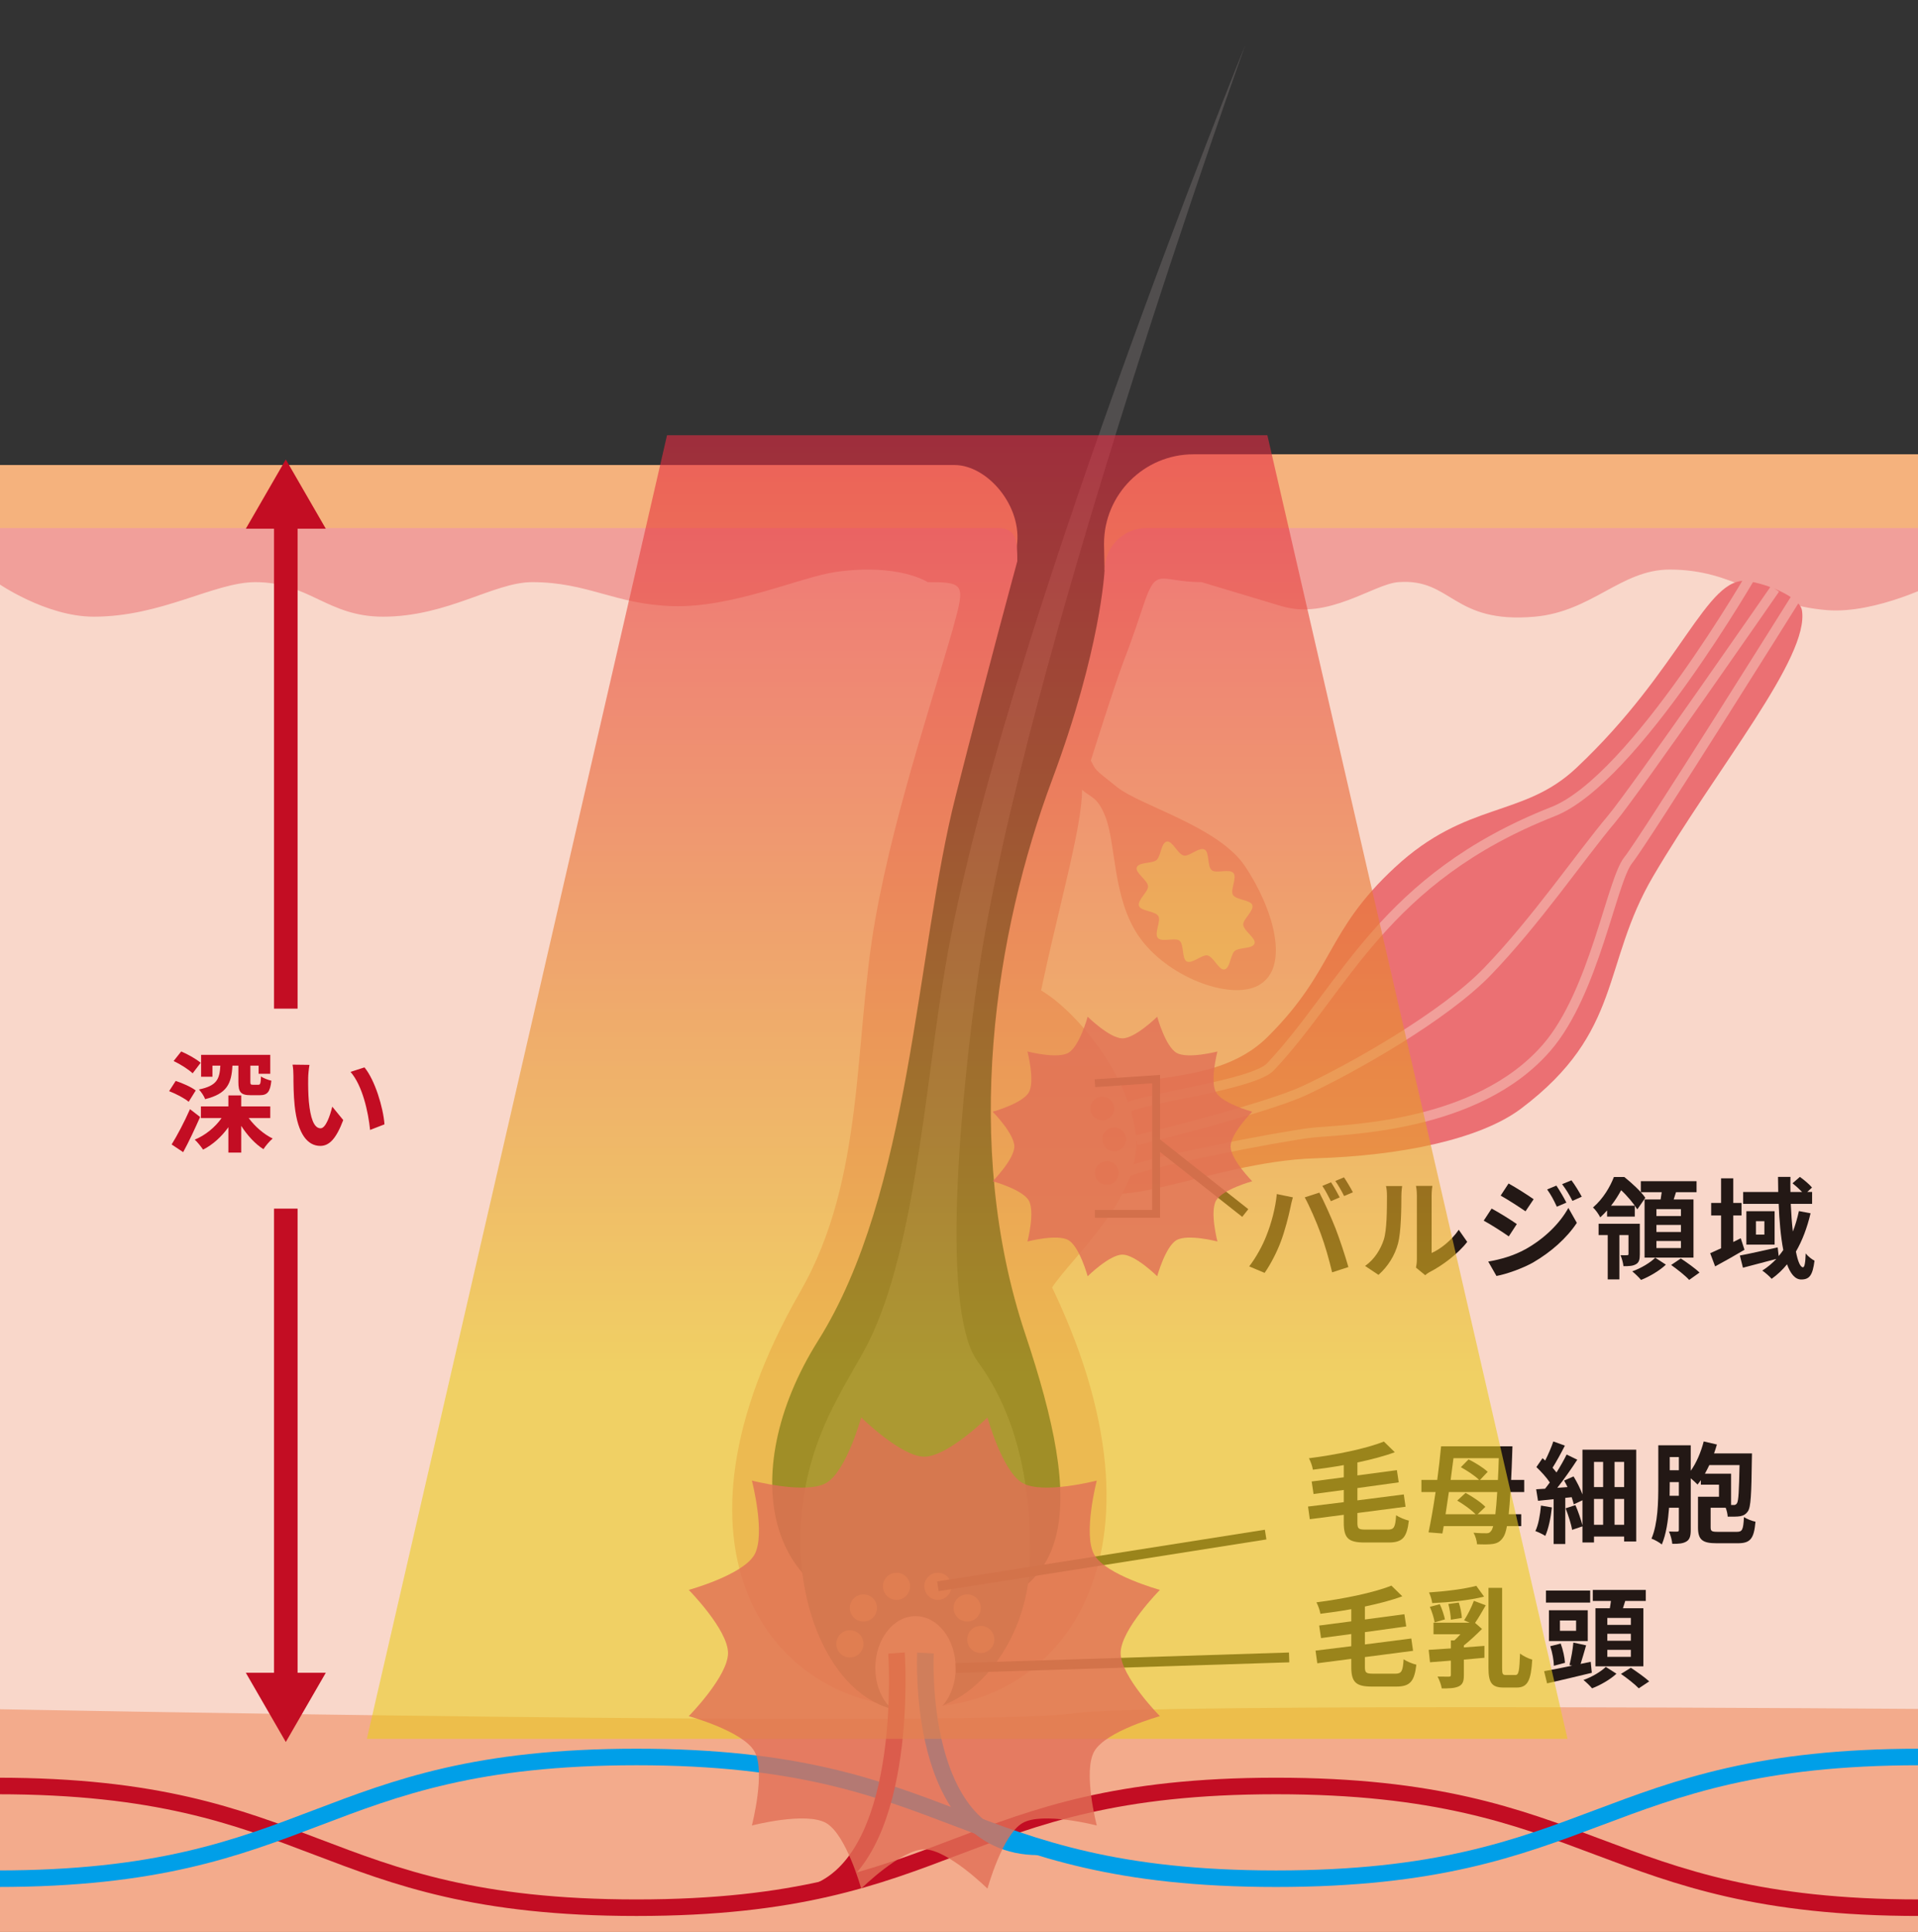 <?xml version="1.0" encoding="UTF-8"?>
<svg xmlns="http://www.w3.org/2000/svg" xmlns:xlink="http://www.w3.org/1999/xlink" viewBox="0 0 1954 1968">
  <rect x="0" y="0" width="1954" height="1968" fill="#333333" stroke="none"/>
  <defs>
    <style> .cls-1, .cls-2, .cls-3, .cls-4, .cls-5, .cls-6, .cls-7 { fill: none; } .cls-2, .cls-3 { stroke: #231815; } .cls-2, .cls-3, .cls-4, .cls-5, .cls-6, .cls-7 { stroke-miterlimit: 10; } .cls-2, .cls-5 { stroke-width: 10px; } .cls-3 { stroke-width: 8px; } .cls-8 { fill: #e17056; fill-rule: evenodd; mix-blend-mode: multiply; opacity: .8; } .cls-4, .cls-6 { stroke-width: 16.85px; } .cls-4, .cls-7 { stroke: #c30d23; } .cls-5 { stroke: #f19f9a; } .cls-9 { fill: #514e4e; } .cls-6 { stroke: #009fe8; } .cls-10 { fill: #f19f9a; } .cls-11 { fill: #eb7073; } .cls-12 { isolation: isolate; } .cls-13 { clip-path: url(#clippath-1); } .cls-14 { fill: #f5f29b; } .cls-15 { fill: #231815; } .cls-16 { fill: #f5b27d; } .cls-17 { fill: #c30d23; } .cls-18 { fill: url(#_名称未設定グラデーション_206); } .cls-19 { fill: #f3ab8c; } .cls-20 { fill: #c79f62; } .cls-21 { fill: #f9d7ca; } .cls-7 { stroke-width: 24px; } .cls-22 { clip-path: url(#clippath); } .cls-23 { mix-blend-mode: darken; opacity: .6; } </style>
    <clipPath id="clippath">
      <rect class="cls-1" width="1954" height="1968"></rect>
    </clipPath>
    <clipPath id="clippath-1">
      <rect class="cls-1" x="-188.66" y="443.35" width="2348.01" height="1568.54"></rect>
    </clipPath>
    <linearGradient id="_名称未設定グラデーション_206" data-name="名称未設定グラデーション 206" x1="985.35" y1="1771.3" x2="985.35" y2="-884.61" gradientUnits="userSpaceOnUse">
      <stop offset=".14" stop-color="#e9cb1f"></stop>
      <stop offset=".51" stop-color="#e62643"></stop>
    </linearGradient>
  </defs>
  <g class="cls-12">
    <g id="_レイヤー_2" data-name="レイヤー 2">
      <g id="_レイヤー_1-2" data-name="レイヤー 1">
        <g class="cls-22">
          <g>
            <path class="cls-16" d="M1033.05,580.22H-3.1v-106.51h975.48c33.51,0,69.59,41.97,63.52,82.73l-2.85,23.78Z"></path>
            <path class="cls-16" d="M1974.48,569.29l-849.2,11.41-.54-26.73c0-50.36,40.83-91.19,91.19-91.19h758.55v106.51Z"></path>
            <path class="cls-10" d="M1961.45,537.9h-793.37c-23.64,0-42.8,19.16-42.8,42.8,0,.97-3.77,80.65-53.36,213.5-58.11,155.67-92.27,370.62-27.23,565.33,58.14,174.03,60.63,284.27-111.98,286.76-153.62,2.22-184.78-144.43-99.31-280.51,95.16-151.51,99.31-394.05,140.27-555.19,33.59-132.15,62.73-238.9,62.73-238.9,0-19.57-.25-33.79-19.83-33.79H-3.1v55.14l770.35,1104.16c-14.7,47.37-22.96,75.38-21.91,75.38l71.16-4.78,16.71,23.94,4.56-25.37,1046.22-70.2c6.81,0,89.81-1108.66,89.81-1115.47v-30.46c0-6.81-5.52-12.34-12.34-12.34Z"></path>
            <path class="cls-21" d="M1164.86,616.68c-26.89,80.53-11.12,24.31-53.58,158.01,5.48,10.18,1.7,7.32,26.85,27.19,24.33,19.24,103.12,40.05,130.29,80.57,28.43,42.41,46.72,102.95,13.77,121.25-28.72,15.96-94.33-8.61-122.76-51.02-26.24-39.14-22.33-94.47-33.8-122.06-8.05-19.35-14.13-17.91-23.3-26.1.41,80.09-108.33,355.86-41.92,483.99,149.39,288.26,22.73,453.79-127.69,450.54-148.73-3.21-267.53-161.57-117.42-423.23,66.46-115.84,54.13-253.97,76.46-379.62,20.65-116.21,65.82-245.14,82.51-308.61,8.65-32.9,4.97-34.57-29.05-34.57,0,0-29.63-19.52-93.7-10.39-36.37,5.19-104.76,36.73-166.59,34.8-58.58-1.83-86.04-24.41-142.79-24.41-38.99,0-86.04,35.18-151.94,35.18-56.75,0-75.06-35.18-129.97-35.18-42.12,0-95.19,35.18-164.76,35.18-49.43,0-99.25-35.18-99.25-35.18v1198.71s69.57-27.81,179.8-19.17c93.36,7.32,157.43,56.95,274.59,56.11,109.83-.79,201.43-46.29,272.76-52.45,192.22-16.6,209.16,33.55,337.03,29.65,47.89-1.46,136.87-45.73,222.91-45.73,109.84,0,119.22,83.81,267.5,83.81,118.99,0,131.8-84.08,216.01-84.08,124.48,0,192.24,24.31,192.24,24.31l15.42-915.63v-275.53s-62.88,32.59-113.3,28.5c-67.73-5.49-93.12-41.32-160.26-41.32-49.43,0-78.95,42.77-137.3,48-84.21,7.54-84.25-39.41-139.13-35.18-25.18,1.94-71.39,38.84-118.99,24.41-24.78-7.51-81.35-24.41-81.35-24.41-43.12,0-45.64-17.26-59.3,23.64Z"></path>
            <path class="cls-11" d="M1780.33,591.95c19.76,2.76,53.16,16.01,55.43,29.75,7.9,47.88-86.05,159.38-151.55,270.9-53.01,90.26-30.38,158.23-134.6,236.71-41.91,31.56-123.62,48.1-209.7,50.63-109.67,3.23-224.4,69.02-237.97,15.19-34.74-137.81,112.31-61.68,189.87-139.24,68.35-68.35,58.23-106.33,129.11-172.15,73.51-68.26,130.48-50.26,184.81-101.27,107.2-100.66,132.89-196.35,174.6-190.53Z"></path>
            <path class="cls-19" d="M1959.96,1975H-5.53v-233.95s1000.12,19.37,1101.29,4.1c69.5-10.49,868.19-4.25,868.19-4.25l-3.99,234.1Z"></path>
            <path class="cls-9" d="M996.13,1387.15c-41.29-56.08-13.32-298.15,0-391.07,45.84-319.68,272.51-950.19,272.51-950.19,0,0-250.54,617.14-305.46,938.45-21.29,124.53-31.12,299.68-84.21,394.06-26.87,47.78-54.85,89.85-62.32,163.83-9.74,96.41,33.96,192.67,102.6,200.51,68.63,7.84,128.14-69.53,129.97-151.18,1.72-76.7-12.27-148.96-53.09-204.4Z"></path>
            <path class="cls-21" d="M973.67,1699.14c0,29.19-18.34,51.53-40.96,51.53s-40.96-22.34-40.96-51.53,18.34-52.86,40.96-52.86,40.96,23.66,40.96,52.86Z"></path>
            <path class="cls-4" d="M-3.1,1819.32c325.79,0,325.79,124,651.57,124s325.79-124,651.58-124,329.69,124,655.48,124"></path>
            <path class="cls-6" d="M1955.53,1789.79c-325.79,0-329.69,124-655.48,124s-325.79-124-651.58-124-325.79,124-651.58,124"></path>
            <path class="cls-4" d="M837.37,1924.96c89.79-43.64,75.97-241.06,75.97-241.06"></path>
            <path class="cls-6" d="M942.85,1683.9s-10.7,197.42,114.87,197.42"></path>
            <path class="cls-14" d="M1256.58,889.3c3.99,4.64-3.45,17.32-.52,22.24,3.16,5.31,17.84,5.01,19.72,10.35,2.08,5.91-9.69,14.56-9.22,20.12.54,6.32,13.19,13.66,11.58,18.98-1.78,5.86-15.74,3.86-20.24,7.73-4.5,3.87-4.62,17.97-10.68,18.85-5.49.79-10.85-12.82-17.02-14.3-5.42-1.31-15.75,9.03-21.27,6.09-5-2.67-2.5-17.13-7.27-21.05-4.42-3.63-18.08,1.81-22.07-2.83-3.99-4.64,3.45-17.32.52-22.24-3.16-5.31-17.84-5.01-19.72-10.35-2.08-5.91,9.69-14.56,9.22-20.12-.54-6.32-13.19-13.66-11.58-18.98,1.78-5.86,15.74-3.86,20.24-7.73,4.5-3.87,4.62-17.97,10.69-18.85,5.49-.79,10.85,12.82,17.02,14.3,5.42,1.31,15.75-9.03,21.27-6.09,5,2.67,2.5,17.13,7.27,21.05,4.42,3.63,18.08-1.81,22.07,2.83Z"></path>
            <path class="cls-10" d="M1157.24,1157.39c6.16,61.95-65.39,123.38-85.39,154.14-19.88,30.56-44.76-85.07-50.92-147.02-6.16-61.95,8.28-174.08,39.71-155.6,35.65,20.97,90.45,86.53,96.61,148.48Z"></path>
            <path class="cls-20" d="M893.45,1637.97c0,7.63-6.19,13.82-13.82,13.82s-13.82-6.19-13.82-13.82,6.19-13.82,13.82-13.82,13.82,6.19,13.82,13.82Z"></path>
            <path class="cls-20" d="M879.63,1674.54c0,7.63-6.19,13.82-13.82,13.82s-13.82-6.19-13.82-13.82,6.19-13.82,13.82-13.82,13.82,6.19,13.82,13.82Z"></path>
            <circle class="cls-20" cx="913.34" cy="1615.92" r="13.82"></circle>
            <circle class="cls-20" cx="955.5" cy="1615.92" r="13.82"></circle>
            <path class="cls-20" d="M999.17,1637.97c0,7.63-6.19,13.82-13.82,13.82s-13.82-6.19-13.82-13.82,6.19-13.82,13.82-13.82,13.82,6.19,13.82,13.82Z"></path>
            <path class="cls-20" d="M1012.99,1670.08c0,7.63-6.19,13.82-13.82,13.82s-13.82-6.19-13.82-13.82,6.19-13.82,13.82-13.82,13.82,6.19,13.82,13.82Z"></path>
            <circle class="cls-11" cx="1135.07" cy="1160.56" r="12.09"></circle>
            <path class="cls-11" d="M1135.07,1129.17c0,6.68-5.41,12.09-12.09,12.09s-12.09-5.41-12.09-12.09,5.41-12.09,12.09-12.09,12.09,5.41,12.09,12.09Z"></path>
            <circle class="cls-11" cx="1127.59" cy="1194.95" r="12.09"></circle>
            <path class="cls-5" d="M1147.16,1129.17c16.87-10.67,129.49-23.77,147.09-42.39,75.49-79.91,114.87-191.95,288-260.04,82.95-32.62,205.05-246.05,205.05-246.05"></path>
            <path class="cls-5" d="M1147.16,1194.95c9.64-8.9,157.7-37.58,189.03-41.06,31.33-3.47,167.83-3.95,239.53-86.68,48.47-55.92,66.17-169.95,83.04-190.95s172.34-269.48,172.34-269.48"></path>
            <path class="cls-5" d="M1157.61,1161.72s130.66-31.89,171.12-50.71c49.78-23.16,142.71-75.92,186.41-121.16,49.91-51.67,94.21-116.91,126.76-155.65,24.41-29.05,166.4-234.3,166.4-234.3"></path>
            <g>
              <path class="cls-15" d="M1300.78,1216.35l16.35,3.36c-1.01,3.25-2.24,8.74-2.69,11.2-1.57,7.84-5.6,23.3-9.52,33.71-4.03,10.86-10.64,23.63-16.58,32.03l-15.68-6.61c7.06-9.18,13.66-21.28,17.47-31.14,5.04-12.54,9.3-28.34,10.64-42.56ZM1329.23,1219.71l14.9-4.82c4.59,8.62,12.32,25.87,16.58,36.74,3.92,10.08,9.86,28,12.99,39.09l-16.58,5.38c-3.14-13.33-7.17-27.44-11.65-39.54-4.26-11.76-11.54-28.34-16.24-36.85ZM1364.85,1219.71l-8.96,3.92c-2.35-4.59-5.71-11.31-8.74-15.57l8.85-3.7c2.8,4.14,6.72,11.2,8.85,15.34ZM1378.29,1214.56l-8.96,3.81c-2.24-4.59-5.94-11.2-8.96-15.34l8.85-3.7c2.91,4.26,7.06,11.31,9.07,15.23Z"></path>
              <path class="cls-15" d="M1409.76,1262.83c3.14-9.63,3.25-30.8,3.25-44.35,0-4.48-.34-7.5-1.01-10.3h16.46c-.11.56-.78,5.49-.78,10.19,0,13.22-.34,36.85-3.36,48.16-3.36,12.66-10.42,23.63-19.94,32.14l-13.66-9.07c9.86-6.94,15.9-17.25,19.04-26.77ZM1443.47,1282.99v-65.3c0-5.04-.78-9.3-.9-9.63h16.69c-.11.34-.78,4.7-.78,9.74v58.58c9.07-3.92,20.16-12.77,27.66-23.63l8.62,12.32c-9.3,12.1-25.42,24.19-37.97,30.58-2.46,1.34-3.81,2.46-4.82,3.36l-9.41-7.73c.45-2.13.9-5.26.9-8.29Z"></path>
              <path class="cls-15" d="M1545.28,1246.93l-8.18,12.54c-6.38-4.48-18.03-11.98-25.54-16.02l8.06-12.32c7.62,4.03,19.94,11.76,25.65,15.79ZM1554.24,1272.46c19.04-10.64,34.72-25.98,43.57-42l8.62,15.23c-10.3,15.57-26.21,29.68-44.46,40.32-11.42,6.38-27.55,11.98-37.41,13.78l-8.4-14.67c12.54-2.13,25.98-5.94,38.08-12.66ZM1562.42,1221.61l-8.29,12.32c-6.27-4.37-17.92-11.87-25.31-16.02l8.06-12.32c7.39,4.03,19.71,11.87,25.54,16.02ZM1595.79,1225.09l-9.74,4.14c-3.25-7.06-5.82-11.87-9.86-17.58l9.41-3.92c3.14,4.7,7.62,12.21,10.19,17.36ZM1611.47,1219.04l-9.52,4.26c-3.58-7.06-6.38-11.42-10.53-17.02l9.52-3.92c3.47,4.48,7.84,11.76,10.53,16.69Z"></path>
              <path class="cls-15" d="M1637.23,1233.04c-2.13,2.35-4.48,4.82-6.94,7.06-1.46-3.02-4.93-7.95-7.39-10.08,10.53-9.07,17.47-21.17,21.28-31.02h10.64c7.28,5.82,17.02,14.67,21.39,21.17l-8.18,11.76c-3.36-5.38-10.08-13.66-16.46-19.49-2.69,4.93-6.05,10.42-10.3,15.79h24.19v11.09h-28.22v-6.27ZM1670.61,1277.61c0,5.04-.67,8.4-3.92,10.19-3.25,1.9-7.17,2.02-12.77,2.02-.34-3.36-1.57-8.06-3.02-11.2,3.14.11,5.94.11,6.94,0,1.01,0,1.23-.34,1.23-1.34v-19.15h-9.3v45.14h-11.87v-45.14h-9.3v-11.54h42v31.02ZM1697.15,1288.25c-6.16,5.94-16.69,12.21-25.31,15.57-2.13-2.58-6.05-6.38-8.96-8.74,8.74-3.02,18.59-8.96,23.41-13.89l10.86,7.06ZM1691.78,1221.84c.45-2.46.78-4.93,1.12-7.39h-21.28v-11.2h56.78v11.2h-20.94c-.78,2.58-1.57,5.04-2.35,7.39h20.16v59.25h-49.84v-59.25h16.35ZM1712.5,1231.69h-24.98v7.06h24.98v-7.06ZM1712.5,1247.82h-24.98v7.17h24.98v-7.17ZM1712.5,1264.17h-24.98v7.17h24.98v-7.17ZM1712.38,1281.98c6.16,4.03,14.67,10.08,19.04,14.34l-10.53,7.5c-3.81-4.26-12.1-10.75-18.37-15.23l9.86-6.61Z"></path>
              <path class="cls-15" d="M1777.23,1273.13c-9.86,5.82-20.72,11.98-29.9,16.91l-5.04-13.44c3.14-1.34,6.94-3.14,11.09-5.04v-33.38h-10.08v-12.77h10.08v-25.09h12.43v25.09h8.4v12.77h-8.4v26.99l7.62-3.81,3.81,11.76ZM1844.54,1235.95c-3.47,14.67-8.4,27.78-14.9,38.98,1.9,9.97,4.48,16.02,7.17,16.02,1.57,0,2.46-4.14,2.8-14.11,2.46,3.14,6.16,5.94,8.96,7.39-1.9,14.9-5.15,19.15-13.55,19.15-6.27,0-10.98-5.94-14.45-15.46-4.59,5.71-9.86,10.64-15.68,14.78-1.79-2.24-6.72-6.5-9.52-8.4,5.38-3.36,10.08-7.39,14.34-11.87-11.87,3.14-24.42,6.5-34.05,8.96l-3.14-12.43c9.74-1.79,24.42-5.15,38.53-8.29l1.01,8.85c1.68-2.02,3.25-4.03,4.7-6.16-2.58-13.33-4.03-29.68-4.7-47.04h-36.18v-12.1h35.73c-.11-5.15-.22-10.19-.22-15.34h12.66c-.11,5.15-.11,10.19,0,15.34h11.87c-2.8-2.91-6.5-6.27-9.74-8.85l7.5-6.5c4.37,3.14,9.74,7.62,12.32,10.86l-4.82,4.48h4.93v12.1h-21.73c.45,10.19,1.12,19.71,2.13,28.22,2.58-6.5,4.48-13.33,6.16-20.83l11.87,2.24ZM1807.92,1233.82v34.05h-28.78v-34.05h28.78ZM1797.5,1244.01h-8.62v13.66h8.62v-13.66Z"></path>
            </g>
            <g>
              <path class="cls-17" d="M192.23,1122.37c-4.14-3.58-12.99-8.18-19.94-10.86l6.72-10.42c6.83,2.24,16.02,6.27,20.38,9.74l-7.17,11.54ZM203.87,1137.83c-5.26,11.87-11.31,24.98-17.25,35.84l-11.76-7.84c5.38-8.62,12.88-22.74,18.7-35.95l10.3,7.95ZM196.26,1093.37c-4.03-3.92-12.54-9.3-19.38-12.54l7.73-9.74c6.61,2.8,15.46,7.73,19.82,11.54l-8.18,10.75ZM253.38,1138.95c6.16,8.4,15.34,16.46,24.42,20.83-3.14,2.58-7.28,7.5-9.41,10.86-8.4-5.26-16.46-14.11-22.62-23.74v27.22h-13.1v-25.87c-6.94,9.74-15.9,17.81-25.76,22.85-2.02-3.02-5.82-7.73-8.51-10.19,10.75-4.37,20.72-12.54,27.33-21.95h-21.06v-11.87h28v-11.2h13.1v11.2h29.57v11.87h-21.95ZM216.42,1096.84h-11.54v-22.29h70.45v19.26h-11.87v-8.29h-8.4v16.35c0,2.69.34,3.14,2.46,3.14h5.71c1.9,0,2.35-1.12,2.69-8.51,2.24,1.79,7.28,3.58,10.53,4.37-1.23,11.76-4.26,14.78-11.87,14.78h-9.18c-10.3,0-12.54-3.25-12.54-13.55v-16.58h-6.05c-1.01,18.26-5.38,28.67-27.89,34.16-.9-3.02-4.03-7.5-6.27-9.86,18.48-3.81,21.06-10.64,21.84-24.3h-8.06v11.31Z"></path>
              <path class="cls-17" d="M313.97,1098.41c-.11,7.28,0,15.68.67,23.74,1.57,16.13,4.93,27.22,11.98,27.22,5.26,0,9.74-13.1,11.87-22.06l11.2,13.66c-7.39,19.49-14.45,26.32-23.41,26.32-12.32,0-22.96-11.09-26.1-41.1-1.12-10.3-1.23-23.41-1.23-30.24,0-3.14-.22-7.95-.9-11.42l17.25.22c-.78,4.03-1.34,10.53-1.34,13.66ZM391.7,1145.33l-14.67,5.71c-1.79-18.03-7.73-45.25-19.94-59.14l14.22-4.59c10.64,12.88,19.15,40.88,20.38,58.02Z"></path>
            </g>
            <g>
              <path class="cls-15" d="M1413.69,1558.19c6.61,0,7.84-2.46,8.62-14.67,3.36,2.24,9.07,4.59,12.99,5.49-2.02,16.69-6.05,22.29-20.5,22.29h-24.64c-16.58,0-21.17-4.48-21.17-20.27v-7.95l-34.61,4.48-1.79-12.88,36.4-4.48v-12.43l-30.8,4.14-1.9-12.77,32.7-4.26v-12.43c-10.53,1.9-21.28,3.47-31.47,4.7-.45-3.36-2.46-8.85-4.03-11.65,27.78-3.58,58.13-9.74,76.38-17.02l11.09,10.86c-11.09,4.14-24.3,7.5-38.08,10.42v13.22l40.21-5.38,1.9,12.43-42.11,5.82v12.54l47.26-6.05,1.79,12.54-49.06,6.38v9.74c0,6.27,1.12,7.17,8.51,7.17h22.29Z"></path>
              <path class="cls-15" d="M1538.79,1519.89c-.56,9.07-1.12,16.58-1.79,22.62h12.77v12.1h-14.56c-1.01,5.82-2.35,9.3-3.81,11.42-3.02,4.48-5.94,5.94-10.3,6.72-4.03.67-10.19.56-16.35.34-.11-3.36-1.68-8.51-3.58-11.76,5.71.56,10.53.56,13.22.56,2.24,0,3.36-.56,4.7-2.35.78-.9,1.46-2.46,2.13-4.93h-50.4l-1.34,7.5-14.11-1.12c2.35-11.2,4.93-25.76,7.17-41.1h-14.45v-12.32h16.13c1.57-11.76,2.91-23.63,3.92-34.27h72.69s-.11,5.15-.22,6.83c-.34,10.3-.67,19.38-1.12,27.44h13.33v12.32h-14ZM1523.44,1542.51c.67-5.82,1.34-13.33,1.9-22.62h-49.28c-1.12,7.84-2.24,15.57-3.36,22.62h30.58c-4.37-4.48-12.1-10.08-18.7-13.89l8.51-7.84c6.94,3.7,15.79,9.63,20.16,14.22l-7.84,7.5h18.03ZM1480.77,1485.39c-.9,7.17-1.9,14.67-2.91,22.18h29.01c-4.03-4.14-12.1-9.41-18.59-12.99l7.84-7.95c6.61,3.25,15.12,8.51,19.49,12.66l-7.84,8.29h18.26c.34-6.61.67-14,.9-22.18h-46.14Z"></path>
              <path class="cls-15" d="M1581.01,1535.57c-1.12,10.64-3.47,21.84-6.72,29.01-2.24-1.57-7.28-3.92-10.08-4.93,3.14-6.5,4.82-16.58,5.71-25.98l11.09,1.9ZM1666.92,1476.77v93.52h-12.32v-5.04h-30.69v6.05h-11.76v-16.46l-10.53,3.58c-.9-5.82-3.92-15.01-6.61-21.95l9.97-3.25c2.91,6.5,5.6,14.67,7.17,20.61v-25.54l-8.85,4.14c-.45-2.13-1.23-4.59-2.13-7.28l-6.5.67v47.04h-11.87v-45.7c-5.71.56-11.09,1.12-15.9,1.68l-1.9-11.76c2.69-.11,5.82-.34,9.07-.56,1.57-2.02,3.25-4.14,4.82-6.38-3.25-5.04-8.85-11.09-13.66-15.68l6.27-9.07c.9.78,1.79,1.57,2.69,2.46,3.14-6.27,6.38-13.66,8.29-19.49l11.76,4.26c-3.92,7.73-8.62,16.35-12.54,22.51,1.46,1.68,2.91,3.36,4.03,4.82,3.92-6.27,7.62-12.77,10.3-18.26l10.86,5.26c-5.94,9.18-13.44,19.82-20.38,28.67l10.42-.78c-1.12-2.24-2.24-4.59-3.47-6.61l9.63-4.26c3.47,5.71,6.94,12.54,9.07,18.37v-45.58h54.77ZM1623.91,1489.2v25.65h9.3v-25.65h-9.3ZM1623.91,1553.26h9.3v-26.32h-9.3v26.32ZM1654.6,1489.2h-9.74v25.65h9.74v-25.65ZM1654.6,1553.26v-26.32h-9.74v26.32h9.74Z"></path>
              <path class="cls-15" d="M1769.4,1560.43c5.6,0,6.61-2.02,7.28-15.01,2.91,1.9,8.29,4.03,11.76,4.7-1.57,17.36-5.15,21.95-18.14,21.95h-21.28c-14.67,0-19.15-3.47-19.15-16.24v-31.14h21.39v-12.32h-18.48v-4.59c-1.12,1.57-2.24,3.14-3.36,4.48-1.57-1.57-4.37-4.26-6.94-6.38v52.64c0,5.82-.9,9.63-4.26,11.65-3.36,2.13-7.84,2.58-14.56,2.46-.22-3.36-1.79-9.18-3.36-12.54,3.58.22,7.28.11,8.4.11,1.23,0,1.68-.45,1.68-1.79v-22.51h-9.97c-1.01,13.33-3.02,27.1-7.39,37.41-2.35-2.02-7.5-4.93-10.53-5.94,6.61-15.46,6.94-37.97,6.94-54.43v-40.66h33.04v25.98c5.82-8.06,10.42-19.04,13.22-29.9l13.44,3.14c-.9,3.02-1.79,6.05-2.91,9.07h38.64s0,3.81-.11,5.38c-.45,36.06-1.01,49.28-4.03,53.54-2.24,3.25-4.59,4.37-7.84,5.04-3.14.56-7.84.45-12.77.45-.11-2.69-.9-6.16-2.02-9.07h-15.34v19.82c0,4.14,1.12,4.7,7.5,4.7h19.15ZM1710.37,1523.7v-13.89h-9.3v3.02c0,3.36,0,7.06-.11,10.86h9.41ZM1701.08,1484.27v13.44h9.3v-13.44h-9.3ZM1763.57,1501.18v31.92h2.58c1.46.11,2.35-.34,3.36-1.68,1.68-2.35,2.13-12.32,2.69-38.98h-30.8c-1.46,3.02-2.91,5.94-4.48,8.74h26.66Z"></path>
            </g>
            <g>
              <path class="cls-15" d="M1421.33,1704.95c6.61,0,7.84-2.46,8.62-14.67,3.36,2.24,9.07,4.59,12.99,5.49-2.02,16.69-6.05,22.29-20.5,22.29h-24.64c-16.58,0-21.17-4.48-21.17-20.27v-7.95l-34.61,4.48-1.79-12.88,36.4-4.48v-12.43l-30.8,4.14-1.9-12.77,32.7-4.26v-12.43c-10.53,1.9-21.28,3.47-31.47,4.7-.45-3.36-2.46-8.85-4.03-11.65,27.78-3.58,58.13-9.74,76.38-17.02l11.09,10.86c-11.09,4.14-24.3,7.5-38.08,10.42v13.22l40.21-5.38,1.9,12.43-42.11,5.82v12.54l47.26-6.05,1.79,12.54-49.06,6.38v9.74c0,6.27,1.12,7.17,8.51,7.17h22.29Z"></path>
              <path class="cls-15" d="M1513.62,1635.28c-3.58,6.27-7.5,13.1-10.86,17.92l7.06,6.16c-5.38,5.38-11.98,11.65-18.48,16.8v2.02l20.94-1.57v12.1c-6.94.67-14,1.34-20.94,1.9v16.02c0,6.05-1.12,9.3-5.38,11.31-4.26,1.9-9.74,2.02-17.14,2.02-.56-3.7-2.46-8.74-4.26-12.1,4.7.11,9.97.11,11.54.11,1.57-.11,2.02-.45,2.02-1.68v-14.67c-7.84.67-15.12,1.23-21.28,1.68l-1.34-12.66c6.38-.45,14.22-.9,22.62-1.46v-8.18h3.58c2.02-1.79,4.14-4.03,6.16-6.27h-27.44v-11.76h36.85l-5.71-2.35c3.47-5.26,7.73-13.66,9.97-19.94l12.1,4.59ZM1511.94,1626.43c-15.01,3.81-35.5,5.82-52.86,6.61-.34-3.14-1.79-7.84-3.25-10.86,16.8-1.12,35.95-3.47,48.16-6.72l7.95,10.98ZM1461.54,1652.64c-.56-4.14-2.69-10.86-4.82-15.79l10.08-2.69c2.35,4.82,4.37,11.31,5.26,15.46l-10.53,3.02ZM1478.11,1649.95c-.11-4.26-1.23-10.98-2.58-16.02l10.64-1.46c1.68,4.93,2.91,11.42,3.14,15.68l-11.2,1.79ZM1543.86,1706.29c3.47,0,4.03-4.37,4.7-21.84,3.25,2.46,8.85,5.26,12.43,6.16-1.23,20.5-4.26,28.45-15.9,28.45h-13.1c-12.1,0-15.57-4.7-15.57-19.94v-81.65h13.89v81.76c0,6.16.56,7.06,3.92,7.06h9.63Z"></path>
              <path class="cls-15" d="M1621.7,1704.05c-15.68,3.81-32.82,7.84-45.58,10.75l-3.02-12.43c7.62-1.34,17.81-3.36,28.56-5.6l-2.69-.67c1.57-6.27,3.36-15.79,3.92-22.85l12.99,2.8c-1.9,6.5-3.81,13.44-5.6,18.93l10.3-2.13,1.12,11.2ZM1620.02,1632.48h-45.02v-12.21h45.02v12.21ZM1617.55,1671.68h-39.54v-31.36h39.54v31.36ZM1583.06,1696.88c-.11-5.26-1.57-13.66-3.7-19.94l10.64-2.69c2.35,6.27,4.03,14.34,4.37,19.6l-11.31,3.02ZM1605.68,1650.74h-16.46v10.53h16.46v-10.53ZM1646.79,1704.95c-6.05,5.71-16.24,11.65-24.86,14.9-1.9-2.35-5.82-6.16-8.74-8.51,8.4-2.91,18.03-8.62,22.74-13.33l10.86,6.94ZM1640.06,1638.31c.45-2.46.78-5.04,1.12-7.5h-18.48v-11.2h53.98v11.2h-20.94c-.78,2.58-1.57,5.15-2.35,7.5h20.83v59.14h-48.83v-59.14h14.67ZM1661.46,1648.16h-23.97v7.06h23.97v-7.06ZM1661.46,1664.29h-23.97v7.06h23.97v-7.06ZM1661.46,1680.64h-23.97v7.17h23.97v-7.17ZM1661.46,1698.9c5.94,3.92,14.34,9.86,18.7,13.89l-10.64,7.06c-3.81-4.03-11.98-10.42-18.14-14.67l10.08-6.27Z"></path>
            </g>
            <polyline class="cls-3" points="1115.5 1103.41 1177.77 1099.25 1177.77 1163.93 1177.77 1236.52 1115.5 1236.52"></polyline>
            <line class="cls-2" x1="1268.64" y1="1235.66" x2="1177.77" y2="1163.93"></line>
            <line class="cls-2" x1="955.5" y1="1615.92" x2="1289.39" y2="1563.23"></line>
            <line class="cls-2" x1="1313.33" y1="1688.37" x2="973.67" y2="1699.14"></line>
            <g>
              <line class="cls-7" x1="291.17" y1="520.73" x2="291.17" y2="1027.48"></line>
              <polygon class="cls-7" points="271.23 526.57 291.17 492.03 311.12 526.57 271.23 526.57"></polygon>
            </g>
            <g>
              <line class="cls-7" x1="291.17" y1="1721.84" x2="291.17" y2="1231.19"></line>
              <polygon class="cls-7" points="311.12 1716.01 291.17 1750.54 271.23 1716.01 311.12 1716.01"></polygon>
            </g>
            <g class="cls-23">
              <g class="cls-13">
                <polygon class="cls-18" points="985.35 -884.61 373.75 1771.3 1596.94 1771.3 985.35 -884.61"></polygon>
              </g>
            </g>
            <path class="cls-8" d="M877.37,1443.9s40.56,40,64.31,40,64.31-40,64.31-40c0,0,15.12,54.92,35.69,66.8,20.57,11.87,75.69-2.49,75.69-2.49,0,0-14.36,55.13-2.49,75.69,11.87,20.57,66.79,35.69,66.79,35.69,0,0-40,40.56-40,64.31s40,64.31,40,64.31c0,0-54.92,15.13-66.79,35.69-11.88,20.57,2.49,75.69,2.49,75.69,0,0-55.12-14.36-75.69-2.49-20.57,11.87-35.69,66.79-35.69,66.79,0,0-40.56-40-64.31-40s-64.31,40-64.31,40c0,0-15.12-54.92-35.69-66.79-20.57-11.87-75.69,2.49-75.69,2.49,0,0,14.36-55.12,2.49-75.69-11.87-20.57-66.79-35.69-66.79-35.69,0,0,40-40.56,40-64.31s-40-64.31-40-64.31c0,0,54.92-15.12,66.79-35.69,11.88-20.57-2.49-75.69-2.49-75.69,0,0,55.12,14.36,75.69,2.49,20.57-11.88,35.69-66.8,35.69-66.8h0Z"></path>
            <path class="cls-8" d="M1108.09,1035.7s22.34,22.03,35.42,22.03,35.42-22.03,35.42-22.03c0,0,8.33,30.25,19.66,36.79,11.33,6.54,41.69-1.37,41.69-1.37,0,0-7.91,30.36-1.37,41.69,6.54,11.33,36.79,19.66,36.79,19.66,0,0-22.03,22.34-22.03,35.42s22.03,35.42,22.03,35.42c0,0-30.25,8.33-36.79,19.66-6.54,11.33,1.37,41.69,1.37,41.69,0,0-30.36-7.91-41.69-1.37-11.33,6.54-19.66,36.79-19.66,36.79,0,0-22.34-22.03-35.42-22.03s-35.42,22.03-35.42,22.03c0,0-8.33-30.25-19.66-36.79-11.33-6.54-41.69,1.37-41.69,1.37,0,0,7.91-30.36,1.37-41.69-6.54-11.33-36.79-19.66-36.79-19.66,0,0,22.03-22.34,22.03-35.42s-22.03-35.42-22.03-35.42c0,0,30.25-8.33,36.79-19.66,6.54-11.33-1.37-41.69-1.37-41.69,0,0,30.36,7.91,41.69,1.37,11.33-6.54,19.66-36.79,19.66-36.79h0Z"></path>
          </g>
        </g>
      </g>
    </g>
  </g>
</svg>
